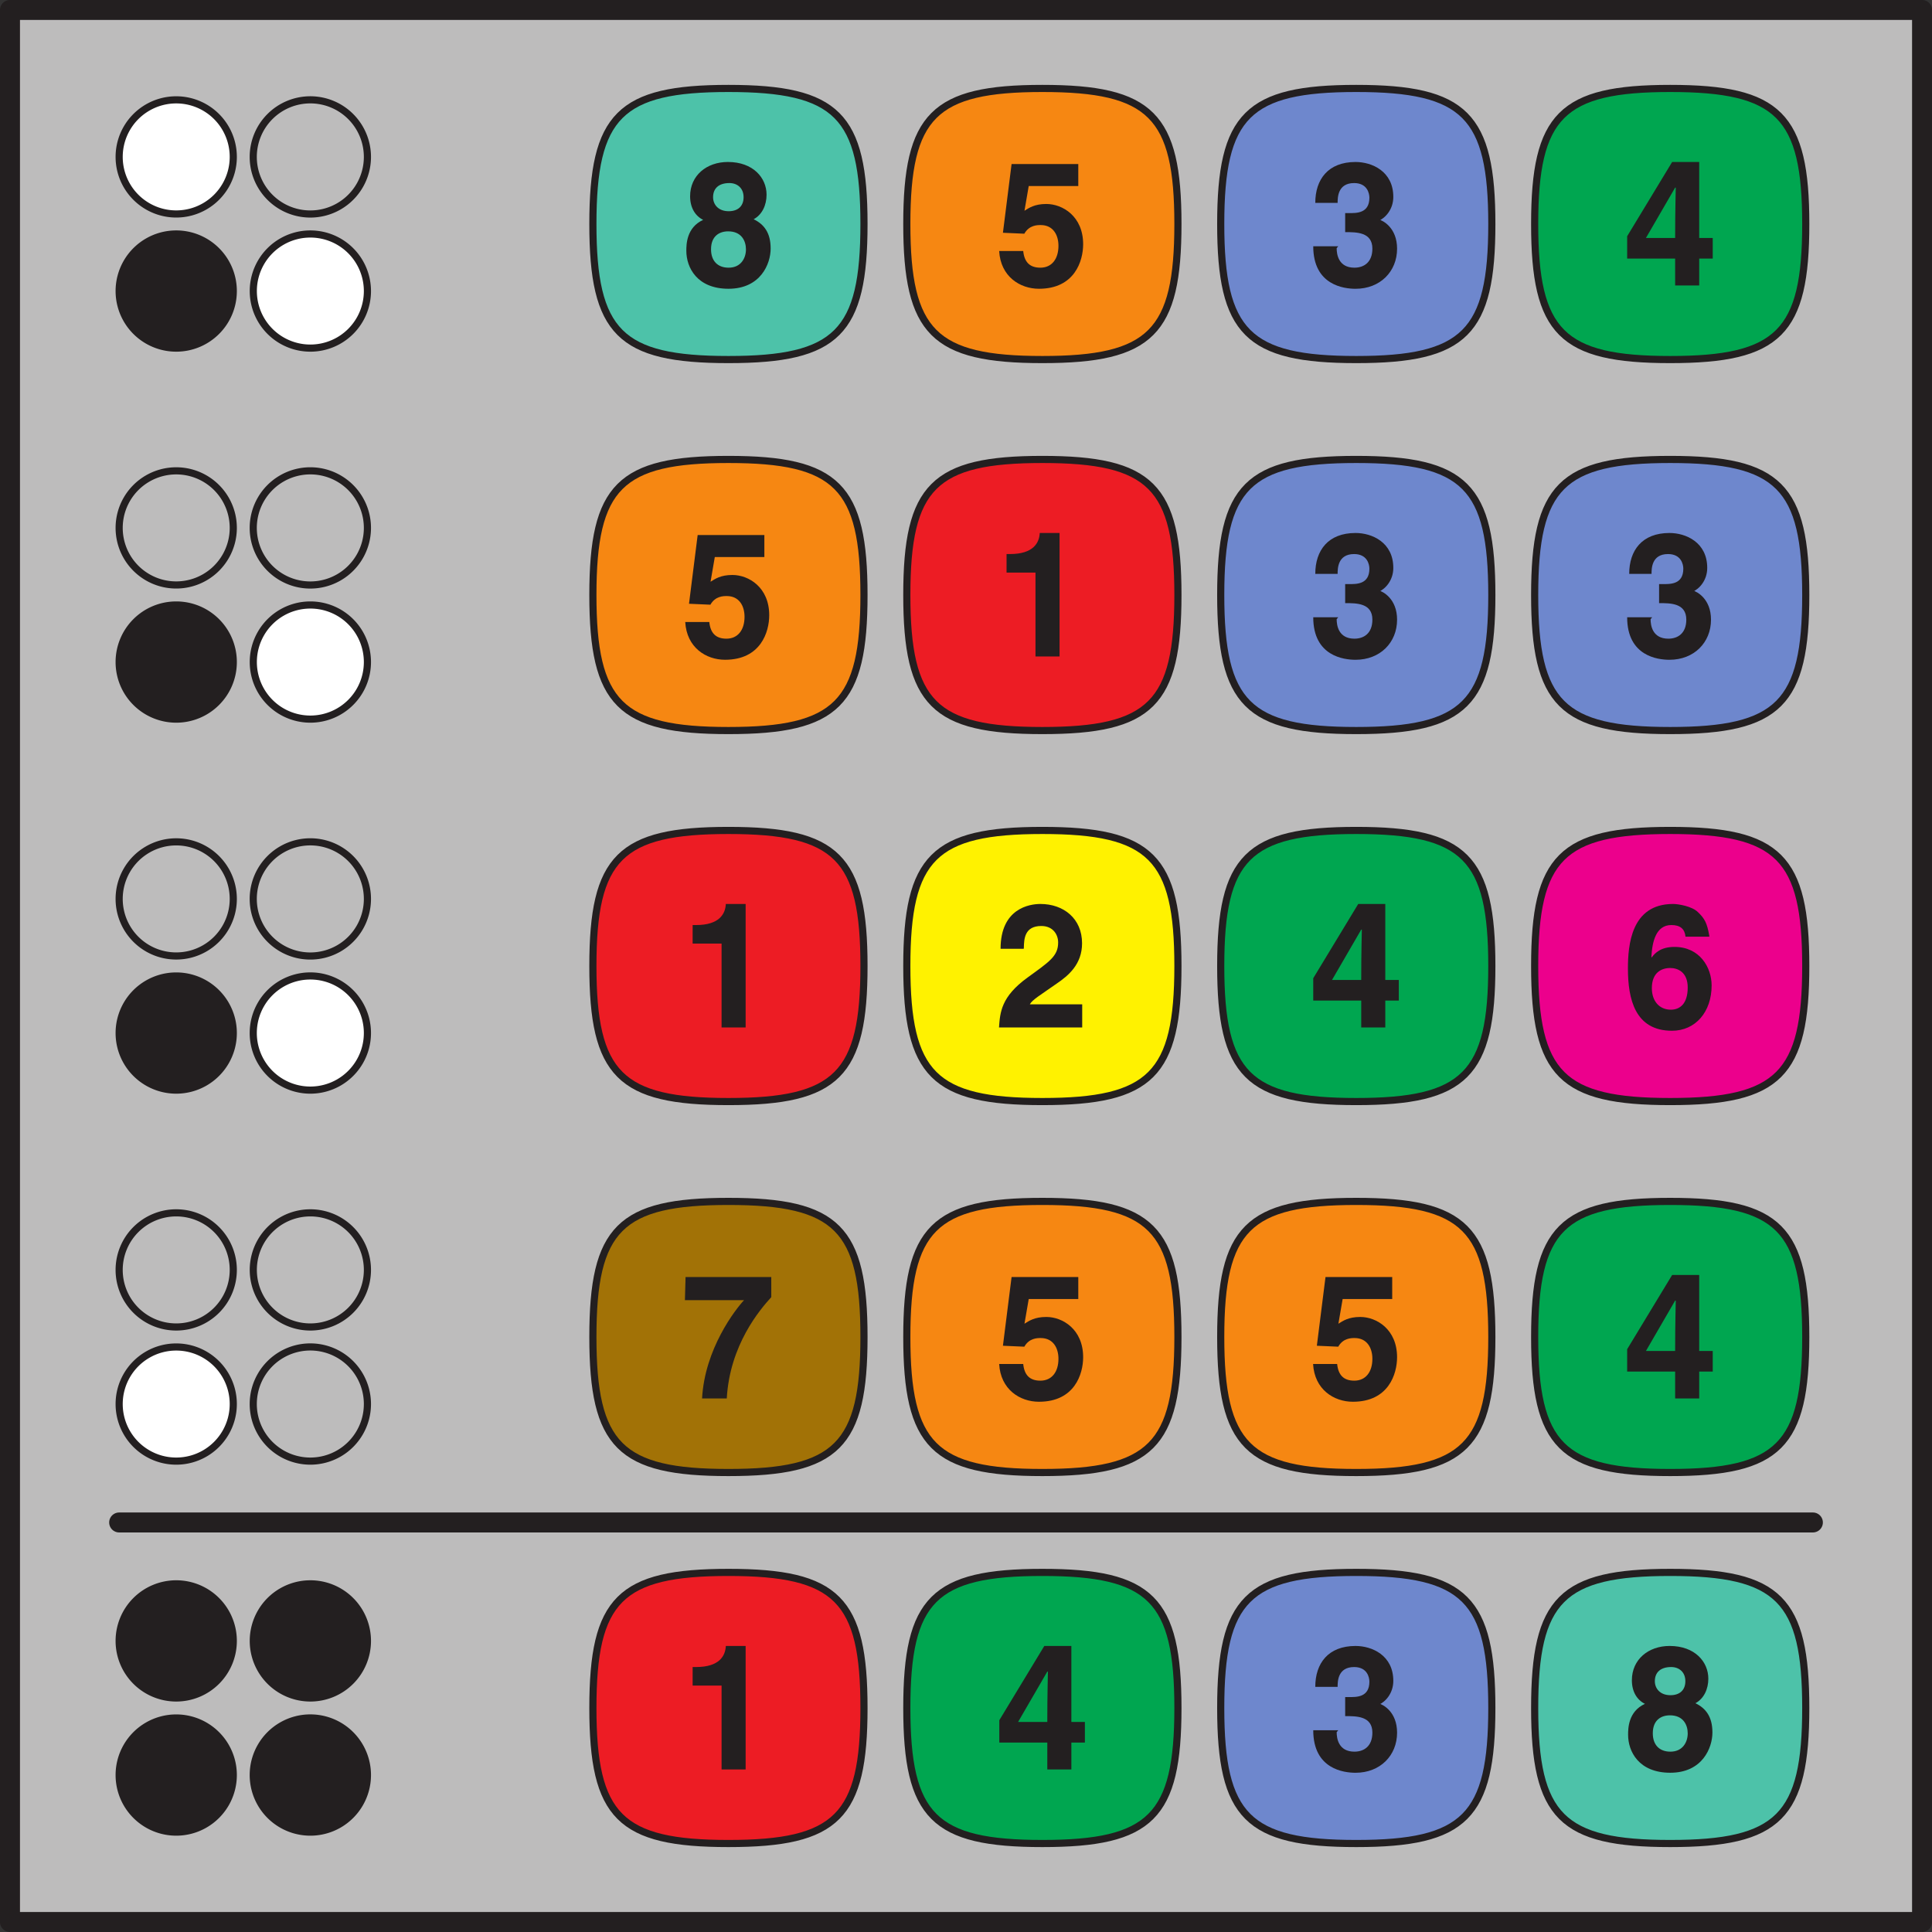 <svg xmlns="http://www.w3.org/2000/svg" xmlns:xlink="http://www.w3.org/1999/xlink" width="255.874" height="255.874" viewBox="0 0 191.906 191.906"><rect x="0" y="0" width="191.906" height="191.906" fill="#333333" stroke="none"/><defs><symbol overflow="visible" id="a"><path d="M4.75-7.375c-1.031 0-1.547-.672-1.547-1.39 0-.876.563-1.407 1.625-1.407.766 0 1.406.485 1.406 1.406 0 .875-.546 1.391-1.484 1.391zm4.172 3.703c0-1.562-.656-2.406-1.688-2.906.844-.453 1.282-1.406 1.282-2.438 0-1.671-1.329-3.25-3.844-3.25-2.11 0-3.75 1.344-3.75 3.407 0 1.125.5 1.953 1.297 2.343C.547-5.75.547-4.046.547-3.437.547-1.782 1.609.328 4.734.328c3.188 0 4.188-2.469 4.188-4zm-2.453.094c0 .844-.485 1.812-1.719 1.812C3.656-1.766 3-2.437 3-3.594c0-1.312.828-1.781 1.703-1.781 1.328 0 1.766.953 1.766 1.797zm0 0"/></symbol><symbol overflow="visible" id="b"><path d="M3.39-9.875h4.907v-2.188H1.672l-.86 6.829 2.125.093C3.422-6 4.234-6 4.563-6c1.25 0 1.765 1 1.765 2.063 0 1.296-.656 2.171-1.797 2.171-1.062 0-1.593-.562-1.703-1.656H.438C.578-.89 2.5.328 4.39.328c3.562 0 4.39-2.781 4.39-4.422 0-2.781-2.047-4-3.656-4-1.172 0-1.719.39-2.172.672l.422-2.453zm0 0"/></symbol><symbol overflow="visible" id="c"><path d="M3.625-5.297c1.11 0 2.703-.016 2.703 1.64 0 1.345-.828 1.891-1.781 1.891-1.61 0-1.766-1.359-1.766-1.937l.156-.188H.454C.453-.016 3.516.33 4.656.33c2.438 0 4.125-1.704 4.125-3.985 0-2.063-1.39-2.797-1.828-2.906v.14c.688-.297 1.453-1.156 1.453-2.375 0-2.547-2.125-3.469-3.75-3.469-2.718 0-4 1.72-4 4.063h2.219c0-.516 0-1.969 1.64-1.969 1.298 0 1.516 1.016 1.516 1.453C6.031-7.14 4.72-7.188 4-7.188h-.375zm0 0"/></symbol><symbol overflow="visible" id="d"><path d="M2.219-4.547l3-5.172h.062c0 .297-.062 2.188-.062 5H2.297zm6.734-.172H7.61v-7.547H4.922L.453-4.89v2.22H5.22V0h2.39v-2.672h1.344zm0 0"/></symbol><symbol overflow="visible" id="e"><path d="M1.172-8.328h2.875V0h2.39v-12.266H4.47c-.047 1-.657 2.094-2.953 2.094h-.344zm0 0"/></symbol><symbol overflow="visible" id="f"><path d="M2.89-7.89c.016-.891.063-2.188 1.735-2.188 1.156 0 1.672.844 1.672 1.64 0 1.36-.875 1.907-3.047 3.485C.625-3.047.531-1.5.422 0h8.265v-2.297H3.484c.235-.453 1.079-.937 2.672-2.062 1.172-.797 2.516-1.922 2.516-4 0-2.454-1.828-3.907-4.14-3.907-1.079 0-3.954.438-3.954 4.454h2.297zm0 0"/></symbol><symbol overflow="visible" id="g"><path d="M8.61-9.11c-.22-1.265-.454-1.703-1.126-2.343-.593-.594-1.968-.813-2.468-.813C.828-12.266.53-8.14.53-5.844c0 3.016.703 6.172 4.375 6.172 2.328 0 3.938-1.86 3.938-4.5C8.844-5.969 7.656-8 5.156-8c-1.343 0-1.937.594-2.265 1.047L2.859-7c.079-1.484.438-3.172 1.985-3.172.89 0 1.328.39 1.406 1.156h2.36zM6.468-3.968c0 1.64-.797 2.203-1.672 2.203-1.14 0-1.89-.843-1.89-2.14 0-1.516.921-2 1.827-2 .75 0 1.735.406 1.735 1.937zm0 0"/></symbol><symbol overflow="visible" id="h"><path d="M8.984-12.063H.47L.406-9.765h5.875C5.406-8.828 2.375-4.922 2.11 0h2.454c.296-5.297 3.265-8.797 4.421-10.063zm0 0"/></symbol></defs><path d="M.992.988h189.926v189.926H.992zm0 0" fill="#bdbcbc"/><path d="M85.82 22.25c0 10.77-2.691 13.465-13.465 13.465-10.773 0-13.464-2.695-13.464-13.465 0-10.773 2.691-13.465 13.464-13.465 10.774 0 13.465 2.692 13.465 13.465zm0 0" fill="#4dc2a9" stroke-width=".709" stroke-linecap="round" stroke-linejoin="round" stroke="#231f20" stroke-miterlimit="10"/><use xlink:href="#a" x="67.627" y="28.355" fill="#231f20"/><path d="M117.004 22.25c0 10.77-2.695 13.465-13.465 13.465-10.773 0-13.465-2.695-13.465-13.465 0-10.773 2.692-13.465 13.465-13.465 10.77 0 13.465 2.692 13.465 13.465zm0 0" fill="#f68712" stroke-width=".709" stroke-linecap="round" stroke-linejoin="round" stroke="#231f20" stroke-miterlimit="10"/><use xlink:href="#b" x="98.809" y="28.355" fill="#231f20"/><path d="M148.184 22.25c0 10.77-2.692 13.465-13.465 13.465-10.774 0-13.465-2.695-13.465-13.465 0-10.773 2.691-13.465 13.465-13.465 10.773 0 13.465 2.692 13.465 13.465zm0 0" fill="#6e87cd" stroke-width=".709" stroke-linecap="round" stroke-linejoin="round" stroke="#231f20" stroke-miterlimit="10"/><use xlink:href="#c" x="129.991" y="28.355" fill="#231f20"/><path d="M179.367 22.25c0 10.77-2.695 13.465-13.465 13.465-10.773 0-13.464-2.695-13.464-13.465 0-10.773 2.69-13.465 13.464-13.465 10.77 0 13.465 2.692 13.465 13.465zm0 0" fill="#00a650" stroke-width=".709" stroke-linecap="round" stroke-linejoin="round" stroke="#231f20" stroke-miterlimit="10"/><use xlink:href="#d" x="161.173" y="28.355" fill="#231f20"/><path d="M85.82 59.102c0 10.77-2.691 13.464-13.465 13.464-10.773 0-13.464-2.695-13.464-13.464 0-10.774 2.691-13.465 13.464-13.465 10.774 0 13.465 2.691 13.465 13.465zm0 0" fill="#f68712" stroke-width=".709" stroke-linecap="round" stroke-linejoin="round" stroke="#231f20" stroke-miterlimit="10"/><use xlink:href="#b" x="67.627" y="65.206" fill="#231f20"/><path d="M117.004 59.102c0 10.77-2.695 13.464-13.465 13.464-10.773 0-13.465-2.695-13.465-13.464 0-10.774 2.692-13.465 13.465-13.465 10.77 0 13.465 2.691 13.465 13.465zm0 0" fill="#ed1c24" stroke-width=".709" stroke-linecap="round" stroke-linejoin="round" stroke="#231f20" stroke-miterlimit="10"/><use xlink:href="#e" x="98.809" y="65.206" fill="#231f20"/><path d="M148.184 59.102c0 10.77-2.692 13.464-13.465 13.464-10.774 0-13.465-2.695-13.465-13.464 0-10.774 2.691-13.465 13.465-13.465 10.773 0 13.465 2.691 13.465 13.465zm0 0" fill="#6e87cd" stroke-width=".709" stroke-linecap="round" stroke-linejoin="round" stroke="#231f20" stroke-miterlimit="10"/><use xlink:href="#c" x="129.991" y="65.206" fill="#231f20"/><path d="M179.367 59.102c0 10.77-2.695 13.464-13.465 13.464-10.773 0-13.464-2.695-13.464-13.464 0-10.774 2.69-13.465 13.464-13.465 10.77 0 13.465 2.691 13.465 13.465zm0 0" fill="#6e87cd" stroke-width=".709" stroke-linecap="round" stroke-linejoin="round" stroke="#231f20" stroke-miterlimit="10"/><use xlink:href="#c" x="161.173" y="65.206" fill="#231f20"/><path d="M85.82 95.953c0 10.77-2.691 13.465-13.465 13.465-10.773 0-13.464-2.695-13.464-13.465 0-10.773 2.691-13.465 13.464-13.465 10.774 0 13.465 2.692 13.465 13.465zm0 0" fill="#ed1c24" stroke-width=".709" stroke-linecap="round" stroke-linejoin="round" stroke="#231f20" stroke-miterlimit="10"/><use xlink:href="#e" x="67.627" y="102.057" fill="#231f20"/><path d="M117.004 95.953c0 10.77-2.695 13.465-13.465 13.465-10.773 0-13.465-2.695-13.465-13.465 0-10.773 2.692-13.465 13.465-13.465 10.77 0 13.465 2.692 13.465 13.465zm0 0" fill="#fff200" stroke-width=".709" stroke-linecap="round" stroke-linejoin="round" stroke="#231f20" stroke-miterlimit="10"/><use xlink:href="#f" x="98.809" y="102.057" fill="#231f20"/><path d="M148.184 95.953c0 10.77-2.692 13.465-13.465 13.465-10.774 0-13.465-2.695-13.465-13.465 0-10.773 2.691-13.465 13.465-13.465 10.773 0 13.465 2.692 13.465 13.465zm0 0" fill="#00a650" stroke-width=".709" stroke-linecap="round" stroke-linejoin="round" stroke="#231f20" stroke-miterlimit="10"/><use xlink:href="#d" x="129.991" y="102.057" fill="#231f20"/><path d="M179.367 95.953c0 10.77-2.695 13.465-13.465 13.465-10.773 0-13.464-2.695-13.464-13.465 0-10.773 2.69-13.465 13.464-13.465 10.77 0 13.465 2.692 13.465 13.465zm0 0" fill="#ec008c" stroke-width=".709" stroke-linecap="round" stroke-linejoin="round" stroke="#231f20" stroke-miterlimit="10"/><use xlink:href="#g" x="161.173" y="102.057" fill="#231f20"/><path d="M85.82 132.8c0 10.774-2.691 13.466-13.465 13.466-10.773 0-13.464-2.692-13.464-13.465 0-10.77 2.691-13.465 13.464-13.465 10.774 0 13.465 2.695 13.465 13.465zm0 0" fill="#a27206" stroke-width=".709" stroke-linecap="round" stroke-linejoin="round" stroke="#231f20" stroke-miterlimit="10"/><use xlink:href="#h" x="67.627" y="138.908" fill="#231f20"/><path d="M117.004 132.8c0 10.774-2.695 13.466-13.465 13.466-10.773 0-13.465-2.692-13.465-13.465 0-10.77 2.692-13.465 13.465-13.465 10.77 0 13.465 2.695 13.465 13.465zm0 0" fill="#f68712" stroke-width=".709" stroke-linecap="round" stroke-linejoin="round" stroke="#231f20" stroke-miterlimit="10"/><use xlink:href="#b" x="98.809" y="138.908" fill="#231f20"/><path d="M148.184 132.8c0 10.774-2.692 13.466-13.465 13.466-10.774 0-13.465-2.692-13.465-13.465 0-10.77 2.691-13.465 13.465-13.465 10.773 0 13.465 2.695 13.465 13.465zm0 0" fill="#f68712" stroke-width=".709" stroke-linecap="round" stroke-linejoin="round" stroke="#231f20" stroke-miterlimit="10"/><use xlink:href="#b" x="129.991" y="138.908" fill="#231f20"/><path d="M179.367 132.8c0 10.774-2.695 13.466-13.465 13.466-10.773 0-13.464-2.692-13.464-13.465 0-10.77 2.69-13.465 13.464-13.465 10.77 0 13.465 2.695 13.465 13.465zm0 0" fill="#00a650" stroke-width=".709" stroke-linecap="round" stroke-linejoin="round" stroke="#231f20" stroke-miterlimit="10"/><use xlink:href="#d" x="161.173" y="138.908" fill="#231f20"/><path d="M85.82 169.652c0 10.774-2.691 13.465-13.465 13.465-10.773 0-13.464-2.691-13.464-13.465 0-10.77 2.691-13.465 13.464-13.465 10.774 0 13.465 2.696 13.465 13.465zm0 0" fill="#ed1c24" stroke-width=".709" stroke-linecap="round" stroke-linejoin="round" stroke="#231f20" stroke-miterlimit="10"/><use xlink:href="#e" x="67.627" y="175.759" fill="#231f20"/><path d="M117.004 169.652c0 10.774-2.695 13.465-13.465 13.465-10.773 0-13.465-2.691-13.465-13.465 0-10.77 2.692-13.465 13.465-13.465 10.77 0 13.465 2.696 13.465 13.465zm0 0" fill="#00a650" stroke-width=".709" stroke-linecap="round" stroke-linejoin="round" stroke="#231f20" stroke-miterlimit="10"/><use xlink:href="#d" x="98.809" y="175.759" fill="#231f20"/><path d="M148.184 169.652c0 10.774-2.692 13.465-13.465 13.465-10.774 0-13.465-2.691-13.465-13.465 0-10.77 2.691-13.465 13.465-13.465 10.773 0 13.465 2.696 13.465 13.465zm0 0" fill="#6e87cd" stroke-width=".709" stroke-linecap="round" stroke-linejoin="round" stroke="#231f20" stroke-miterlimit="10"/><use xlink:href="#c" x="129.991" y="175.759" fill="#231f20"/><path d="M179.367 169.652c0 10.774-2.695 13.465-13.465 13.465-10.773 0-13.464-2.691-13.464-13.465 0-10.77 2.69-13.465 13.464-13.465 10.77 0 13.465 2.696 13.465 13.465zm0 0" fill="#4dc2a9" stroke-width=".709" stroke-linecap="round" stroke-linejoin="round" stroke="#231f20" stroke-miterlimit="10"/><use xlink:href="#a" x="161.173" y="175.759" fill="#231f20"/><path d="M23.172 28.91a5.665 5.665 0 0 1-5.668 5.668 5.667 5.667 0 1 1 0-11.336 5.667 5.667 0 0 1 5.668 5.668zm0 0" fill="#231f20" stroke-width=".709" stroke-linecap="round" stroke-linejoin="round" stroke="#231f20" stroke-miterlimit="10"/><path d="M36.496 28.91a5.667 5.667 0 0 1-5.668 5.668 5.668 5.668 0 1 1 0-11.336 5.67 5.67 0 0 1 5.668 5.668zm0 0M23.172 15.586a5.668 5.668 0 1 1-11.336 0 5.667 5.667 0 1 1 11.336 0zm0 0" fill="#fff" stroke-width=".709" stroke-linecap="round" stroke-linejoin="round" stroke="#231f20" stroke-miterlimit="10"/><path d="M36.496 15.586a5.67 5.67 0 1 1-11.341.002 5.67 5.67 0 0 1 11.341-.002zm0 0" fill="#bdbcbc" stroke-width=".709" stroke-linecap="round" stroke-linejoin="round" stroke="#231f20" stroke-miterlimit="10"/><path d="M23.172 65.762a5.665 5.665 0 0 1-5.668 5.668 5.667 5.667 0 0 1-5.668-5.668 5.667 5.667 0 0 1 5.668-5.668 5.665 5.665 0 0 1 5.668 5.668zm0 0" fill="#231f20" stroke-width=".709" stroke-linecap="round" stroke-linejoin="round" stroke="#231f20" stroke-miterlimit="10"/><path d="M36.496 65.762a5.667 5.667 0 0 1-5.668 5.668 5.668 5.668 0 1 1 0-11.336 5.667 5.667 0 0 1 5.668 5.668zm0 0" fill="#fff" stroke-width=".709" stroke-linecap="round" stroke-linejoin="round" stroke="#231f20" stroke-miterlimit="10"/><path d="M23.172 52.437a5.668 5.668 0 1 1-11.336 0 5.667 5.667 0 1 1 11.336 0zm0 0M36.496 52.437a5.67 5.67 0 1 1-11.341.003 5.67 5.67 0 0 1 11.341-.003zm0 0" fill="#bdbcbc" stroke-width=".709" stroke-linecap="round" stroke-linejoin="round" stroke="#231f20" stroke-miterlimit="10"/><path d="M23.172 102.613a5.667 5.667 0 1 1-11.336 0 5.668 5.668 0 0 1 11.336 0zm0 0" fill="#231f20" stroke-width=".709" stroke-linecap="round" stroke-linejoin="round" stroke="#231f20" stroke-miterlimit="10"/><path d="M36.496 102.613a5.67 5.67 0 1 1-11.34-.003 5.67 5.67 0 0 1 11.34.003zm0 0" fill="#fff" stroke-width=".709" stroke-linecap="round" stroke-linejoin="round" stroke="#231f20" stroke-miterlimit="10"/><path d="M23.172 89.29a5.668 5.668 0 1 1-11.336 0 5.667 5.667 0 1 1 11.336 0zm0 0M36.496 89.29a5.67 5.67 0 1 1-11.341.002 5.67 5.67 0 0 1 11.341-.003zm0 0" fill="#bdbcbc" stroke-width=".709" stroke-linecap="round" stroke-linejoin="round" stroke="#231f20" stroke-miterlimit="10"/><path d="M23.172 139.465a5.667 5.667 0 1 1-11.336 0 5.668 5.668 0 0 1 11.336 0zm0 0" fill="#fff" stroke-width=".709" stroke-linecap="round" stroke-linejoin="round" stroke="#231f20" stroke-miterlimit="10"/><path d="M36.496 139.465a5.67 5.67 0 1 1-11.34-.004 5.67 5.67 0 0 1 11.34.004zm0 0M23.172 126.14a5.665 5.665 0 0 1-5.668 5.669 5.667 5.667 0 0 1-5.668-5.668 5.667 5.667 0 0 1 5.668-5.668 5.665 5.665 0 0 1 5.668 5.668zm0 0M36.496 126.14a5.667 5.667 0 0 1-5.668 5.669 5.668 5.668 0 1 1 0-11.336 5.667 5.667 0 0 1 5.668 5.668zm0 0" fill="#bdbcbc" stroke-width=".709" stroke-linecap="round" stroke-linejoin="round" stroke="#231f20" stroke-miterlimit="10"/><path d="M23.172 176.316a5.667 5.667 0 1 1-11.336 0 5.668 5.668 0 0 1 11.336 0zm0 0M36.496 176.316a5.67 5.67 0 1 1-11.34-.003 5.67 5.67 0 0 1 11.34.003zm0 0M23.172 162.992a5.665 5.665 0 0 1-5.668 5.668 5.667 5.667 0 0 1-5.668-5.668 5.667 5.667 0 0 1 5.668-5.668 5.665 5.665 0 0 1 5.668 5.668zm0 0M36.496 162.992a5.667 5.667 0 0 1-5.668 5.668 5.668 5.668 0 1 1 0-11.336 5.667 5.667 0 0 1 5.668 5.668zm0 0" fill="#231f20" stroke-width=".709" stroke-linecap="round" stroke-linejoin="round" stroke="#231f20" stroke-miterlimit="10"/><path d="M11.836 151.227h168.238M.992.988h189.926v189.926H.992zm0 0" fill="none" stroke-width="1.984" stroke-linecap="round" stroke-linejoin="round" stroke="#231f20" stroke-miterlimit="10"/></svg>